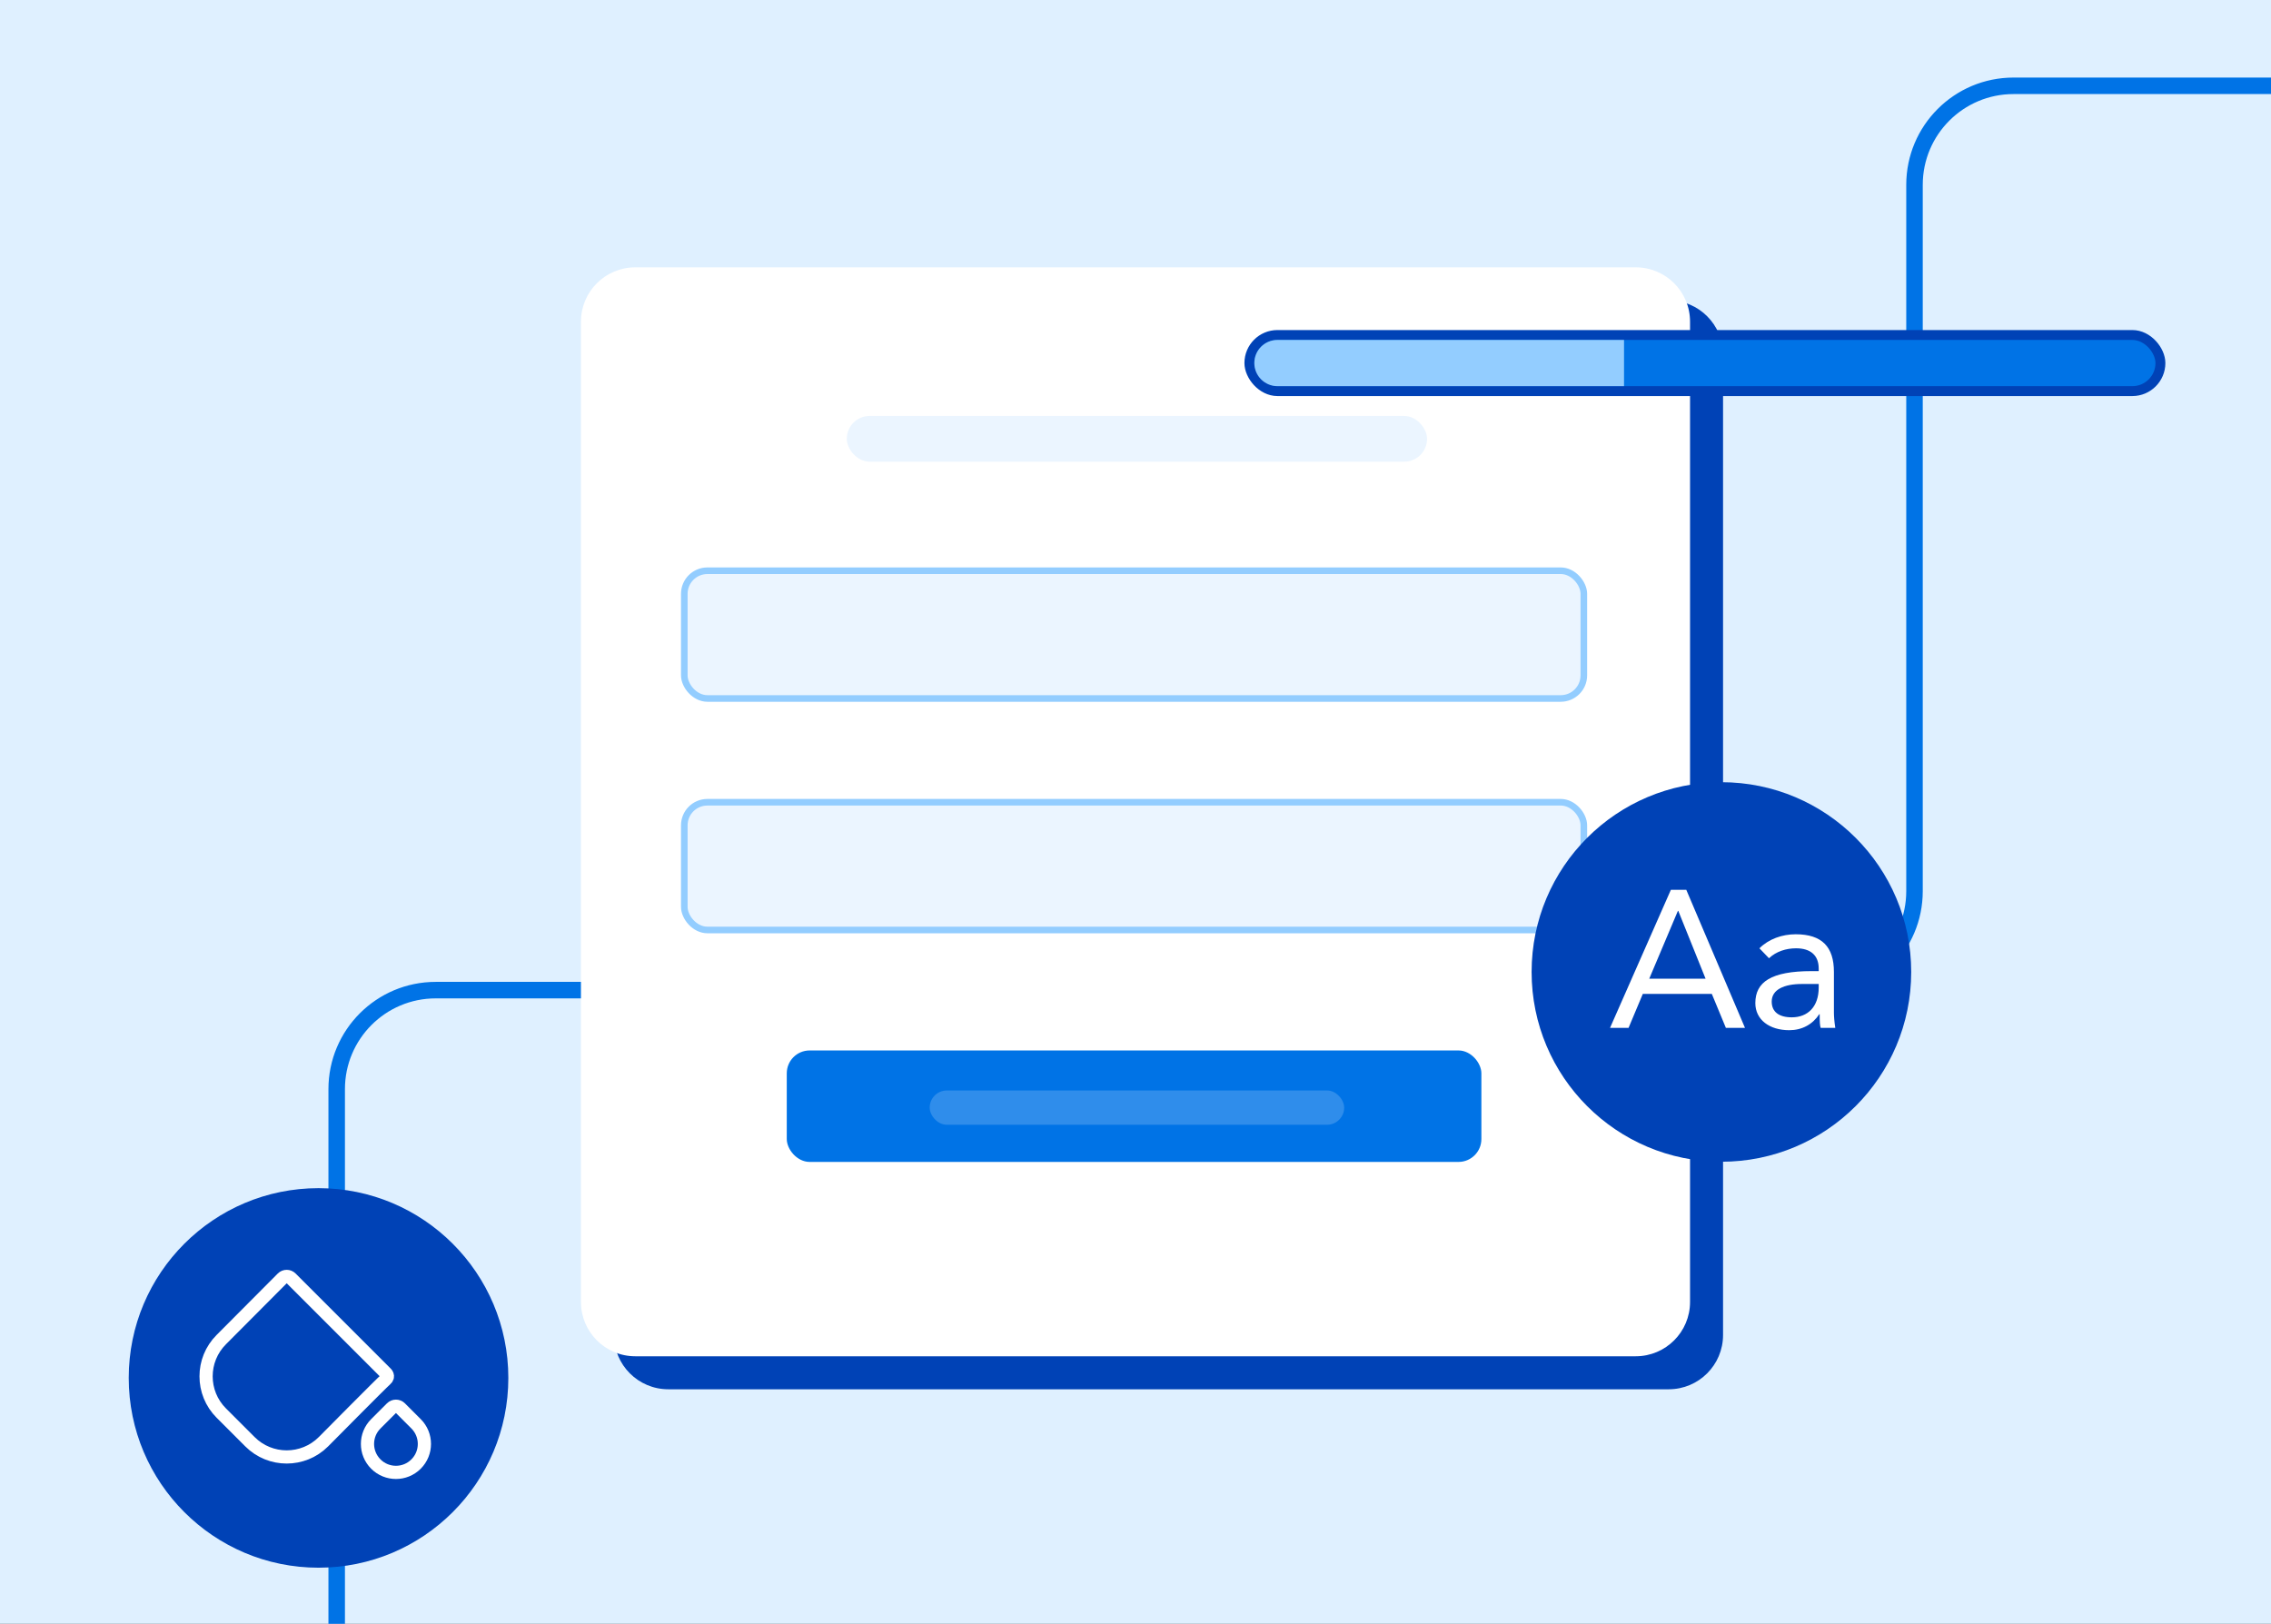 <svg width="688" height="492" viewBox="0 0 688 492" fill="none" xmlns="http://www.w3.org/2000/svg">
<rect x="0" y="0" width="688" height="492" fill="#333333" stroke="none"/>
<g clip-path="url(#clip0_220_1147)">
<rect width="688" height="492" fill="#DFF0FF"/>
<path d="M102 544V330C102 313.431 115.431 300 132 300H550C566.569 300 580 286.569 580 270V56C580 39.431 593.431 26 610 26H714" stroke="#0073E6" stroke-width="5" stroke-linecap="round"/>
<path d="M186 107.454C186 98.367 193.367 91 202.454 91H505.546C514.633 91 522 98.367 522 107.454V404.485C522 413.572 514.633 420.938 505.546 420.938H202.454C193.367 420.938 186 413.572 186 404.485V107.454Z" fill="#0042B6"/>
<path d="M176 97.454C176 88.367 183.367 81 192.454 81H495.546C504.633 81 512 88.367 512 97.454V394.485C512 403.572 504.633 410.938 495.546 410.938H192.454C183.367 410.938 176 403.572 176 394.485V97.454Z" fill="white"/>
<rect x="256.536" y="126.031" width="175.794" height="13.856" rx="6.928" fill="#EBF5FF"/>
<rect x="207.309" y="172.928" width="272.515" height="38.701" rx="7" fill="#EBF5FF" stroke="#93CDFF" stroke-width="2"/>
<rect x="207.309" y="243.072" width="272.515" height="38.701" rx="7" fill="#EBF5FF" stroke="#93CDFF" stroke-width="2"/>
<rect x="238.351" y="318.278" width="210.433" height="33.773" rx="6.928" fill="#0073E6"/>
<rect opacity="0.2" x="281.649" y="330.402" width="125.567" height="10.392" rx="5.196" fill="#EBF5FF"/>
<circle cx="96.5" cy="417.5" r="57.5" fill="#0042B6"/>
<path d="M85.57 387.277C86.281 386.567 87.432 386.563 88.142 387.277L116.909 416.044C116.909 416.044 118.007 416.999 116.839 417.983C115.668 418.966 97.992 436.83 97.992 436.83C91.84 442.981 81.868 442.981 75.72 436.83L67.046 428.155C60.894 422.003 60.894 412.031 67.046 405.883L85.57 387.277Z" stroke="white" stroke-width="4" stroke-linecap="round" stroke-linejoin="round"/>
<path d="M118.639 426.616C119.366 425.89 120.542 425.89 121.264 426.616L126.048 431.4C129.416 434.768 129.416 440.226 126.048 443.594C122.681 446.962 117.223 446.962 113.855 443.594C110.487 440.226 110.487 434.768 113.855 431.4L118.639 426.616Z" stroke="white" stroke-width="4" stroke-linejoin="round"/>
<circle cx="521.5" cy="294.5" r="57.5" fill="#0042B6"/>
<path d="M544.008 283.074C551.983 283.074 555.587 286.914 555.587 294.476V306.882C555.587 307.827 555.705 309.54 556 311.43H551.569C551.333 310.721 551.274 309.658 551.274 307.295H551.156C549.088 310.426 545.898 312.139 542.058 312.139C536.033 312.139 531.779 308.949 531.779 303.928C531.779 297.548 536.564 294.239 548.852 294.239H550.979V293.471C550.979 289.395 548.438 287.327 544.126 287.327C541.113 287.327 538.1 288.273 535.914 290.34L533.02 287.327C535.855 284.492 539.931 283.074 544.008 283.074ZM536.741 303.455C536.741 306.586 538.927 308.24 542.826 308.24C547.611 308.24 550.979 305.109 550.979 299.202V298.138H545.898C540.463 298.138 536.741 299.852 536.741 303.455Z" fill="white"/>
<path d="M506.193 269.605H510.86L528.642 311.43H522.853L518.599 301.151H497.686L493.374 311.43H487.762L506.193 269.605ZM508.438 275.985H508.32L499.636 296.543H516.709L508.438 275.985Z" fill="white"/>
<rect x="378.5" y="101.5" width="276" height="17" rx="8.5" fill="#0073E6" stroke="#0042B6" stroke-width="3"/>
<path d="M380 110C380 106.134 383.134 103 387 103H492V117H387C383.134 117 380 113.866 380 110Z" fill="#93CDFF"/>
</g>
<defs>
<clipPath id="clip0_220_1147">
<rect width="688" height="492" fill="white"/>
</clipPath>
</defs>
</svg>
